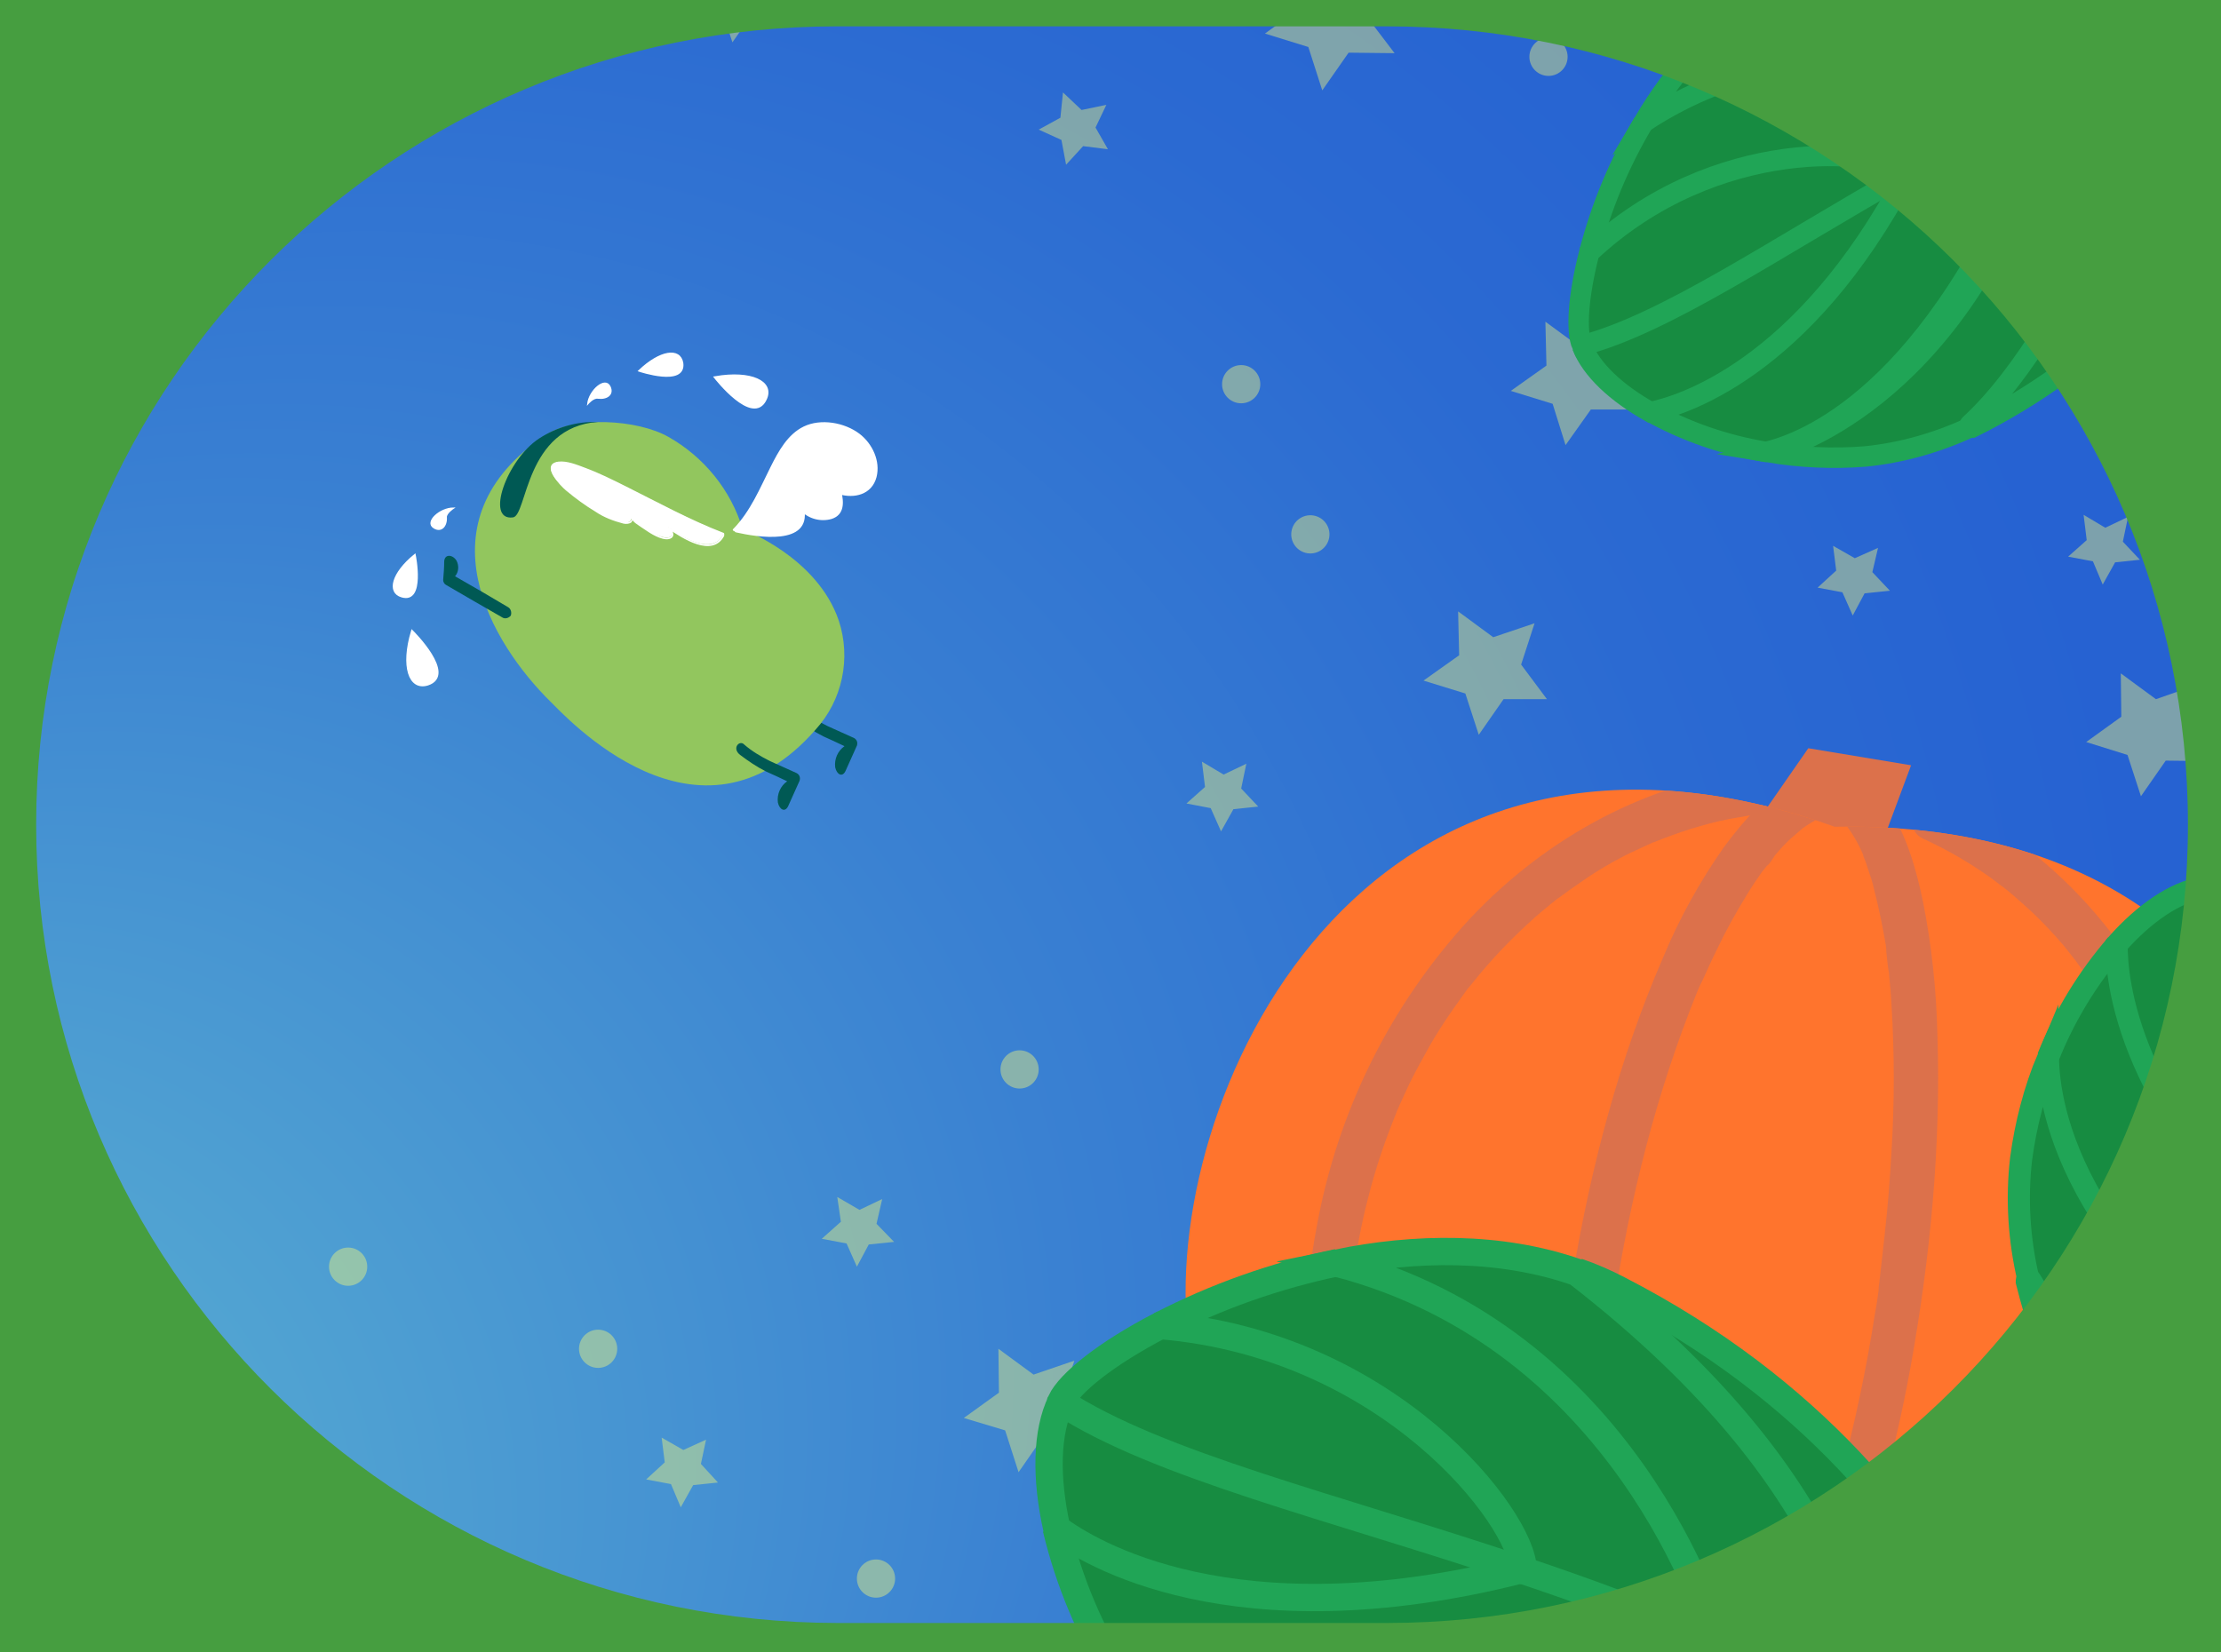 <?xml version="1.0" encoding="utf-8"?>
<!-- Generator: Adobe Illustrator 27.0.0, SVG Export Plug-In . SVG Version: 6.00 Build 0)  -->
<svg version="1.1" id="イラスト" xmlns="http://www.w3.org/2000/svg" xmlns:xlink="http://www.w3.org/1999/xlink" x="0px"
	 y="0px" viewBox="0 0 430 320" style="enable-background:new 0 0 430 320;" xml:space="preserve">
<rect x="0" y="0" width="430" height="320" fill="#333333" stroke="none"/>
<style type="text/css">
	.st0{clip-path:url(#SVGID_00000095310969501060471940000011927434010645667517_);}
	.st1{fill:#FFFFFF;}
	.st2{fill:#B6DAA9;}
	.st3{fill:url(#SVGID_00000112605218732113905110000000633171740471484835_);}
	.st4{opacity:0.4;fill:#FFFF75;enable-background:new    ;}
	.st5{clip-path:url(#SVGID_00000036217170193119890880000010768887472813760148_);}
	.st6{fill:#DC714B;}
	.st7{clip-path:url(#SVGID_00000104699103429811035130000017648143979022349987_);}
	.st8{fill:#FF742D;}
	.st9{fill:#178C41;}
	.st10{fill:none;stroke:#20A556;stroke-width:5.29;stroke-miterlimit:10;}
	.st11{fill:none;stroke:#20A556;stroke-width:4.29;stroke-miterlimit:10;}
	.st12{fill:none;stroke:#20A556;stroke-width:3.96;stroke-miterlimit:10;}
	.st13{fill:#005954;}
	.st14{fill:#92C65E;}
	.st15{fill:#FFFFFF;stroke:#FFFFFF;stroke-width:0.25;stroke-miterlimit:10;}
	.st16{fill:#FFFFFF;stroke:#FFFFFF;stroke-width:0.39;stroke-miterlimit:10;}
	.st17{fill:#FFFFFF;stroke:#FFFFFF;stroke-width:0.5;stroke-miterlimit:10;}
	.st18{fill:#469E40;}
</style>
<g>
	<defs>
		<rect id="SVGID_1_" width="430" height="320"/>
	</defs>
	<clipPath id="SVGID_00000080191027146975767930000012528432385780929666_">
		<use xlink:href="#SVGID_1_"  style="overflow:visible;"/>
	</clipPath>
	<g style="clip-path:url(#SVGID_00000080191027146975767930000012528432385780929666_);">
		<ellipse class="st1" cx="100.8" cy="23.2" rx="8" ry="8.5"/>
		<ellipse class="st1" cx="90.1" cy="108.9" rx="9.9" ry="10.6"/>
		<ellipse class="st1" cx="249.1" cy="39.8" rx="10.2" ry="10.8"/>
		<ellipse class="st1" cx="201" cy="71.3" rx="7.7" ry="8.2"/>
		<ellipse class="st1" cx="111.9" cy="182.5" rx="7.7" ry="8.2"/>
		<ellipse class="st1" cx="167" cy="19" rx="7.7" ry="8.2"/>
		<ellipse class="st1" cx="200.6" cy="-7" rx="7.7" ry="8.2"/>
		<ellipse class="st1" cx="45.4" cy="12.4" rx="6" ry="6.4"/>
		<ellipse class="st1" cx="44" cy="120.6" rx="6" ry="6.4"/>
		<ellipse class="st1" cx="254.1" cy="88.3" rx="6" ry="6.4"/>
		<ellipse class="st1" cx="78.6" cy="151.5" rx="6.1" ry="6.4"/>
		<ellipse class="st1" cx="266.8" cy="18.7" rx="6" ry="6.4"/>
		<ellipse class="st1" cx="77.2" cy="66.8" rx="9.4" ry="9.9"/>
		<ellipse class="st1" cx="7.5" cy="128.3" rx="9.4" ry="9.9"/>
		<ellipse class="st1" cx="202.1" cy="140.3" rx="9.4" ry="9.9"/>
		<rect x="-137.1" y="-30.9" class="st2" width="693.8" height="390.2"/>
		
			<radialGradient id="SVGID_00000141428723067798283400000017817600320313679514_" cx="135.19" cy="118.43" r="281.43" fx="-84.999" fy="-23.042" gradientTransform="matrix(1 0 0 -1 0 322)" gradientUnits="userSpaceOnUse">
			<stop  offset="4.000000e-02" style="stop-color:#67C4D2"/>
			<stop  offset="0.27" style="stop-color:#52A5D2"/>
			<stop  offset="0.58" style="stop-color:#3A81D2"/>
			<stop  offset="0.84" style="stop-color:#2B6AD2"/>
			<stop  offset="1" style="stop-color:#2662D2"/>
		</radialGradient>
		
			<rect x="-137.2" y="-30.9" style="fill:url(#SVGID_00000141428723067798283400000017817600320313679514_);" width="693.8" height="390.2"/>
		<polygon class="st4" points="264.6,3.2 270,10.3 261.1,10.2 256,17.5 253.3,9.1 244.9,6.5 252.1,1.3 251.9,-7.6 259,-2.3 
			267.4,-5.2 		"/>
		<polygon class="st4" points="311.3,72.6 316.4,79.3 308,79.3 303.1,86.2 300.6,78.2 292.5,75.7 299.4,70.8 299.2,62.3 306,67.3 
			314,64.6 		"/>
		<polygon class="st4" points="294.5,128.7 299.5,135.4 291.1,135.4 286.3,142.3 283.7,134.3 275.6,131.8 282.5,126.9 282.3,118.4 
			289.1,123.4 297.1,120.7 		"/>
		<polygon class="st4" points="205.4,271.5 210.5,278.2 202,278.2 197.2,285.1 194.6,277 186.6,274.6 193.4,269.7 193.3,261.2 
			200.1,266.2 208,263.5 		"/>
		<polygon class="st4" points="422.7,140.6 427.8,147.4 419.3,147.3 414.5,154.2 411.9,146.2 403.9,143.7 410.7,138.8 410.6,130.4 
			417.4,135.4 425.4,132.6 		"/>
		<polygon class="st4" points="146.5,0.4 149.4,4.3 144.6,4.2 141.8,8.2 140.3,3.6 135.6,2.2 139.6,-0.7 139.5,-5.5 143.4,-2.6 
			148,-4.2 		"/>
		<polygon class="st4" points="212.1,24.7 214.5,28.9 209.7,28.3 206.4,31.9 205.5,27.1 201.1,25.1 205.3,22.8 205.8,17.9 
			209.4,21.3 214.2,20.3 		"/>
		<polygon class="st4" points="356.7,114.7 351.9,113.8 355.5,110.5 354.9,105.7 359.1,108.1 363.6,106.1 362.5,110.8 365.9,114.4 
			361,114.9 358.7,119.2 		"/>
		<polygon class="st4" points="405.2,108.7 400.4,107.8 404,104.6 403.4,99.7 407.6,102.2 412,100.1 411,104.9 414.3,108.4 
			409.5,108.9 407.1,113.2 		"/>
		<polygon class="st4" points="129.9,287.4 125.1,286.5 128.7,283.2 128.1,278.4 132.3,280.8 136.7,278.8 135.7,283.5 139,287.1 
			134.2,287.6 131.8,291.9 		"/>
		<polygon class="st4" points="163.9,240.8 159.1,239.9 162.8,236.6 162.1,231.8 166.4,234.3 170.8,232.2 169.7,237 173.1,240.5 
			168.2,241 165.9,245.3 		"/>
		<polygon class="st4" points="234.4,156.5 229.7,155.6 233.3,152.4 232.7,147.5 236.9,150 241.3,147.9 240.3,152.7 243.6,156.2 
			238.8,156.7 236.4,161 		"/>
		<polygon class="st4" points="372.8,61 368,60.1 371.6,56.8 371,52 375.2,54.4 379.7,52.4 378.6,57.1 382,60.7 377.1,61.2 
			374.8,65.4 		"/>
		<circle class="st4" cx="299.8" cy="11" r="3.7"/>
		<circle class="st4" cx="240.3" cy="74.4" r="3.7"/>
		
			<ellipse transform="matrix(0.16 -0.987 0.987 0.16 110.946 337.322)" class="st4" cx="253.7" cy="103.5" rx="3.7" ry="3.7"/>
		<circle class="st4" cx="115.8" cy="261.2" r="3.7"/>
		<circle class="st4" cx="197.4" cy="207.1" r="3.7"/>
		<circle class="st4" cx="67.4" cy="245.3" r="3.7"/>
		<circle class="st4" cx="169.6" cy="305.7" r="3.7"/>
		<g>
			<defs>
				<rect id="SVGID_00000109743150916394745020000006995218427550675072_" x="-137.1" y="-30.9" width="693.8" height="390.2"/>
			</defs>
			<clipPath id="SVGID_00000039844553972126375410000003174786214601910412_">
				<use xlink:href="#SVGID_00000109743150916394745020000006995218427550675072_"  style="overflow:visible;"/>
			</clipPath>
			<g style="clip-path:url(#SVGID_00000039844553972126375410000003174786214601910412_);">
				<polygon class="st6" points="337.6,162.9 350.1,144.9 370,148.2 363,167 351.5,169.6 				"/>
				<g>
					<defs>
						<path id="SVGID_00000067923521591979754600000001463980484652699303_" d="M355.2,160.1c-92.2-32.6-130.9,53.8-125.1,99.4
							c10.8,84.1,96.3,77.6,96.3,77.6s79,33.3,115.9-43.1C462.3,252.7,453,158.5,355.2,160.1z"/>
					</defs>
					<clipPath id="SVGID_00000018206868947047070910000005205145337925130172_">
						<use xlink:href="#SVGID_00000067923521591979754600000001463980484652699303_"  style="overflow:visible;"/>
					</clipPath>
					<g style="clip-path:url(#SVGID_00000018206868947047070910000005205145337925130172_);">
						<path class="st8" d="M355.2,160.1c-92.2-32.6-130.9,53.8-125.1,99.4c10.8,84.1,96.3,77.6,96.3,77.6s79,33.3,115.9-43.1
							C462.3,252.7,453,158.5,355.2,160.1z"/>
						<path class="st6" d="M318.6,337.4c-4.7-0.7-9.3-2-13.7-3.6c-0.5-0.2-1.1-0.4-1.6-0.6s0,0.2,0.2,0.1c-0.1,0-0.6-0.3-0.8-0.3
							c-1-0.5-2-1-3-1.5c-1.9-1-3.7-2-5.4-3.2c-0.8-0.5-1.6-1.1-2.4-1.7l-1.1-0.8c-0.8-0.6,0.8,0.6,0,0l-0.8-0.6
							c-1.5-1.2-3-2.5-4.3-3.9s-2.7-2.7-3.9-4.2c-0.6-0.7-1.2-1.4-1.8-2.1c-0.2-0.2-0.8-0.9,0.1,0.1c-0.2-0.2-0.3-0.4-0.5-0.6
							c-0.3-0.4-0.6-0.8-0.9-1.2c-2.2-3.1-4.2-6.3-5.9-9.6c-0.9-1.6-1.6-3.3-2.4-5c-0.2-0.4-0.3-0.7-0.5-1.1c-0.4-0.8,0.4,1,0.1,0.2
							c-0.1-0.2-0.2-0.4-0.3-0.6c-0.3-0.9-0.7-1.7-1-2.6c-2.3-6.2-4.1-12.5-5.3-19c-0.3-1.5-0.5-2.9-0.7-4.4c-0.1-0.7-0.2-1.3-0.3-2
							c-0.1-0.5,0.2,1.3,0,0.1c0-0.4-0.1-0.8-0.1-1.2c-0.3-2.3-0.5-4.6-0.6-6.9c-0.3-4.6-0.1-9.1,0.4-13.7c0.1-0.6,0.1-1.2,0.2-1.8
							c0-0.4,0.1-0.7,0.1-1.1c0.1-1.2-0.1,0.9,0-0.3c0.2-1.4,0.4-2.9,0.7-4.3c0.5-2.7,1.1-5.5,1.8-8.1c1.3-5.2,3-10.3,5-15.3l0.4-1
							c0.5-1.1-0.4,0.8,0.1-0.3l0.7-1.6c0.6-1.3,1.2-2.6,1.8-3.9c1.2-2.4,2.5-4.8,3.8-7.1s2.8-4.6,4.3-6.8c0.7-1,1.5-2.1,2.2-3.1
							l1-1.4c0.7-0.9-0.6,0.7,0.2-0.2l0.9-1.1c3.2-4,6.7-7.7,10.5-11.2c1.9-1.8,3.9-3.4,5.9-5c0.9-0.7-0.7,0.5,0.2-0.1l0.8-0.6
							c0.5-0.3,0.9-0.7,1.4-1c1.1-0.8,2.2-1.5,3.3-2.3c2.1-1.4,4.3-2.7,6.6-3.9c1.1-0.6,2.2-1.1,3.3-1.6l1.5-0.7l0.9-0.4l0.6-0.3
							c-0.5,0.2-0.6,0.2-0.1,0.1c4.7-1.9,9.6-3.5,14.6-4.5c1.1-0.2,2.3-0.4,3.5-0.6c0.3-0.1,2.2-0.3,1-0.1c0.7-0.1,1.4-0.2,2-0.2
							c2.3-0.2,4.5-1.8,4.4-4.4c-0.1-2.2-1.9-4.6-4.4-4.4c-21.9,2.3-41.8,13.1-56.8,29.1c-15.4,16.7-25.6,37.4-29.6,59.7
							c-1.3,6.8-2,13.7-1.9,20.7c0.2,5.1,0.7,10.1,1.5,15.1c2.1,13.9,6.5,27.9,14,39.9c9.3,15.1,23.6,26.3,40.8,30.9
							c2.4,0.6,4.7,1.1,7.1,1.5c2.2,0.4,4.8-0.6,5.4-3.1C322.1,340.6,321,337.7,318.6,337.4L318.6,337.4z"/>
						<path class="st6" d="M323.5,338.1c-0.5-0.1-0.9-0.2-1.4-0.3l-0.6-0.2c-1-0.3,0.6,0.3,0.2,0.1s-0.8-0.4-1.2-0.7
							c-0.2-0.1-0.4-0.2-0.5-0.3l-0.3-0.2c-0.6-0.4,0.9,0.8,0.4,0.3c-0.7-0.6-1.4-1.3-2.1-2.1c-0.1-0.1-0.1-0.2-0.2-0.3
							c-0.4-0.5,0.4,0.5,0.4,0.5c-0.1-0.2-0.3-0.4-0.5-0.6c-0.3-0.5-0.6-0.9-0.9-1.4c-0.6-1-1.1-2-1.6-3.1c-0.2-0.4-0.3-1.2,0,0.1
							c-0.1-0.3-0.2-0.5-0.3-0.8c-0.2-0.6-0.5-1.2-0.7-1.9c-0.9-2.6-1.6-5.2-2.1-7.9c-0.3-1.4-0.5-2.8-0.8-4.2
							c-0.1-0.4-0.1-0.7-0.2-1.1s-0.2-1.7,0-0.2c-0.1-0.8-0.2-1.5-0.3-2.3c-0.4-3.1-0.6-6.2-0.8-9.3c-0.3-6.1-0.4-12.2-0.2-18.3
							c0.1-4.9,0.4-9.8,0.7-14.6c0.1-1.7,0.3-3.4,0.4-5l0.2-1.7l0.2-2l0.3-2.1c0-0.1,0.1-0.9,0-0.2c0.1-0.5,0.1-0.9,0.2-1.4
							c2.9-20.8,7.8-41.6,15.4-61.3c0.4-1.1,0.9-2.2,1.3-3.3c0.2-0.5,0.4-0.9,0.6-1.4c-0.3,0.8-0.1,0.1,0,0l0.5-1c0.9-2,1.8-4,2.8-6
							c1.7-3.6,3.7-7.2,5.8-10.6c0.9-1.5,1.9-3,2.9-4.4l0.8-1l0.3-0.4c0.5-0.6-0.1,0.2-0.2,0.2c0.4,0,1.4-1.7,1.6-2
							c1-1.2,2-2.3,3.1-3.3c0.5-0.4,1-0.9,1.5-1.3l0.7-0.6c0.6-0.5-0.7,0.5-0.3,0.2l0.4-0.3c1-0.7,2.1-1.4,3.2-1.9
							c2.1-1.2,2.8-3.9,1.6-6c-1.3-2-3.9-2.7-6-1.6c-5.8,2.9-10.2,8-14,13.1c-4.7,6.7-8.7,13.9-11.8,21.4
							c-8.5,19.6-14,40.6-17.5,61.6c-1.8,11.1-3,22.3-3.4,33.5c-0.5,12.6-0.2,25.4,1.8,37.9c0.9,5.7,2.5,11.2,4.9,16.5
							c2,4.2,5.2,8.4,9.6,10.3c1.1,0.5,2.3,0.9,3.6,1.2c2.2,0.4,4.8-0.6,5.4-3C327,341.4,325.9,338.5,323.5,338.1L323.5,338.1z"/>
						<path class="st6" d="M372.3,162.4c4.6,2.1,8.9,4.6,13,7.5c0.5,0.4,1.1,0.8,1.6,1.2l0.5,0.4c0.9,0.7-0.7-0.6,0.2,0.1
							s2,1.6,3,2.5c1.8,1.6,3.6,3.2,5.3,5s3.4,3.6,4.9,5.6c0.4,0.5,0.8,1,1.1,1.4c-0.7-0.9,0.4,0.5,0.5,0.7c0.8,1.1,1.6,2.1,2.3,3.2
							c2.8,4.2,5.3,8.6,7.5,13.1c0.5,1.1,1,2.2,1.5,3.2c0.1,0.2,0.4,1,0,0l0.4,1l0.8,1.9c0.9,2.4,1.8,4.8,2.5,7.3
							c1.5,4.9,2.7,10,3.5,15.1c0.1,0.7,0.2,1.4,0.3,2.1s0,0,0-0.1c0,0.4,0.1,0.7,0.1,1c0.2,1.4,0.3,2.8,0.4,4.2
							c0.2,2.6,0.4,5.2,0.4,7.8c0.1,5.4-0.2,10.8-0.8,16.1c0,0.4-0.1,0.7-0.1,1.1c-0.1,0.8,0,0.1,0-0.1c-0.1,0.7-0.2,1.4-0.3,2.1
							c-0.2,1.3-0.4,2.6-0.7,3.9c-0.5,2.8-1.1,5.5-1.9,8.2c-0.4,1.7-0.9,3.3-1.5,4.9c-0.3,0.8-0.6,1.6-0.9,2.4
							c-0.2,0.5-0.4,0.9-0.5,1.4l-0.3,0.7c-0.3,0.7-0.4,0.9,0,0c-1,2.3-2,4.6-3.2,6.9c-2.8,5.7-6.1,11.2-9.8,16.4
							c-0.5,0.7-1,1.4-1.5,2.1c-0.2,0.3-0.5,0.6-0.7,1c0.8-1.2-0.1,0.1-0.4,0.4c-1.2,1.5-2.4,2.9-3.6,4.3c-2.5,2.8-5.2,5.4-8,7.9
							c-0.6,0.5-1.3,1.1-2,1.6c-0.4,0.3-0.8,0.6-1.2,1c1.1-0.9-0.3,0.2-0.5,0.4c-1.6,1.2-3.2,2.2-4.8,3.3c-1.7,1-3.4,2-5.2,2.9
							c-0.9,0.4-1.8,0.9-2.7,1.2l-0.5,0.2c-0.9,0.4,1-0.4,0.1,0l-1.5,0.6c-3.9,1.5-8,2.6-12.1,3.2l-0.9,0.1c-1,0.1,0.8-0.1,0.1,0
							l-1.6,0.2c-1.2,0.1-2.4,0.2-3.6,0.3c-2.3,0.1-4.6,0.1-6.8,0c-1.2-0.1-2.4-0.2-3.5-0.3c-0.5-0.1-1.1-0.1-1.6-0.2
							c1.2,0.2,0,0-0.2,0l-1-0.2c-2.2-0.4-4.8,0.6-5.4,3.1c-0.5,2.1,0.6,5,3,5.4c9.8,1.7,19.9,1.3,29.6-1.1
							c8.2-2.2,15.9-5.9,22.8-11c12.2-9,21.8-21.1,29-34.4c2.6-4.8,4.9-9.7,6.9-14.8c2-5.2,3.4-10.5,4.4-16
							c4.1-21.8,2.5-44.8-5.6-65.5c-7.7-19.8-21.1-37.3-39.7-48c-2.2-1.2-4.4-2.4-6.7-3.4c-2.1-1-4.8-0.7-6,1.6
							C369.7,158.4,370,161.4,372.3,162.4L372.3,162.4z"/>
						<path class="st6" d="M357.1,159.4c0.2,0.2,0.4,0.4,0.5,0.6s0.1,0.2,0.2,0.3c0.3,0.4-0.6-0.8-0.3-0.4s0.7,1,1.1,1.6
							c0.7,1.1,1.3,2.2,1.8,3.3c0.1,0.3,0.3,0.6,0.4,1c0.4,0.9-0.4-0.9,0,0.1c0.3,0.7,0.6,1.5,0.8,2.2c0.5,1.5,1,2.9,1.3,4.4
							c0.9,3.5,1.6,7,2.2,10.5l0.1,0.8c0,0.1,0.1,0.9,0,0.2s0,0.1,0,0.3s0.1,0.6,0.1,0.9c0.1,1,0.2,2.1,0.4,3.1
							c0.2,2.1,0.4,4.1,0.5,6.2c0.6,9.5,0.6,19.1,0,28.6c-0.3,5.3-0.7,10.6-1.3,15.9c-0.3,2.7-0.6,5.3-0.9,8l-0.1,0.9
							c-0.1,0.9,0,0.4,0,0.2c-0.1,0.6-0.2,1.2-0.2,1.9c-0.2,1.5-0.4,2.9-0.7,4.4c-1.7,11-4,21.8-6.9,32.5
							c-1.6,5.7-3.3,11.3-5.2,16.9c-1,3-2.1,5.9-3.2,8.8c-0.3,0.7-0.6,1.4-0.9,2.1c-0.1,0.3-0.3,0.7-0.4,1l-0.2,0.5
							c0.5-1.2,0.1-0.4,0-0.1c-0.6,1.4-1.2,2.8-1.9,4.1c-1.2,2.6-2.5,5.1-4,7.6c-0.7,1.1-1.4,2.2-2.1,3.3c-0.3,0.5-0.7,1-1,1.5
							c-0.2,0.3-1,1.2,0,0c-0.2,0.2-0.4,0.5-0.6,0.7c-0.7,0.9-1.5,1.7-2.3,2.5c-0.4,0.4-0.7,0.7-1.1,1c-0.2,0.2-0.4,0.3-0.6,0.5
							c0,0,1-0.7,0.5-0.4l-0.4,0.3c-0.7,0.5-1.5,0.9-2.3,1.3c-0.4,0.2,1.2-0.4,0.3-0.1l-0.6,0.2c-0.4,0.1-0.9,0.1-1.3,0.3
							c0,0,1.3-0.1,0.7-0.1h-0.3h-0.6h-0.6c-1.1,0,0.8,0.1,0.3,0.1c-2.2-0.4-4.8,0.6-5.4,3c-0.5,2.1,0.6,5,3,5.4
							c11.1,1.7,18.5-9,23.2-17.5c6.1-11.2,10.2-23.5,13.8-35.8c2.9-9.6,5.2-19.4,7-29.3c3.8-21.1,5.9-42.7,5.2-64.2
							c-0.2-8.7-1.1-17.4-2.8-25.9c-1.3-6.2-3.1-12.7-6.6-18c-0.8-1.2-1.7-2.4-2.7-3.5c-1.7-1.7-4.5-1.7-6.2,0
							c-1.7,1.7-1.7,4.5,0,6.2L357.1,159.4z"/>
					</g>
				</g>
				<path class="st9" d="M313.3,249.7c-2.6-1.3-5.2-2.4-7.9-3.4c55.9,43.5,53.6,77.1,62.1,90.1l0.3,0.2c0.4,0.3,0.9,0.5,1.3,0.8
					l0.3,0.2c9.4,5.8,18.3,12.4,26.5,19.7C396,357.4,388.8,288.5,313.3,249.7z"/>
				<path class="st9" d="M305.4,246.3c-14.9-5.3-31.4-4.9-46.5-1.8c55.6,14.4,72.4,69.1,73.9,74c12,5.2,23.6,11.2,34.8,17.9
					C359,323.4,361.3,289.8,305.4,246.3z"/>
				<path class="st9" d="M332.8,318.5c-1.4-4.9-18.3-59.5-73.9-74c-12,2.5-23.5,6.6-34.4,12.2c44.5,3.7,70.1,37.4,70.3,47.2
					l-0.4,0.1C307.1,308.2,320,313,332.8,318.5z"/>
				<path class="st9" d="M294.9,303.9c-0.3-9.8-25.9-43.5-70.3-47.2c-10.3,5.4-17.4,11-19.1,14.7v0.1c18.6,12.2,52.4,20.3,89.1,32.5
					L294.9,303.9z"/>
				<path class="st9" d="M367.5,336.5c-11.2-6.8-22.8-12.8-34.8-17.9c0.1,0.2,0.1,0.4,0.1,0.4c-0.7,0.4-1.4,0.7-2.1,1l-0.3,0.1
					c-56.3,26.4-104.9,11.1-113.6,5.1l0,0c4.4,7.1,9.7,13.6,15.8,19.3c7.2,6.5,15.5,11.6,24.4,15.3c0-0.3,0.3-0.5,0.5-0.4
					c37,3.4,96.2-21.9,108.6-22.7c0.5-0.1,1,0,1.5,0.1C367.7,336.6,367.6,336.5,367.5,336.5z"/>
				<path class="st9" d="M332.8,318.5c-12.8-5.5-25.7-10.3-38.3-14.5c-55.8,14.1-83.9-3.5-89.9-8c2.4,10.3,6.6,20.1,12.3,29.1
					l0.1,0.1c8.5,5.9,82.5,8.6,113.6-5.1l0.3-0.1c0.7-0.3,1.4-0.7,2.1-1C332.9,318.9,332.8,318.7,332.8,318.5z"/>
				<path class="st9" d="M205.4,271.5c-2.9,5.9-3.1,14.7-0.8,24.5c6,4.5,34.2,22.1,89.9,8C257.8,291.8,224,283.7,205.4,271.5z"/>
				<path class="st10" d="M216.9,325.2L216.9,325.2c-5.8-9-9.9-18.8-12.4-29.2"/>
				<path class="st10" d="M330.7,319.9c0.8-0.3,1.5-0.7,2.1-1"/>
				<path class="st10" d="M305.4,246.3c2.7,0.9,5.4,2.1,7.9,3.4c75.4,38.8,82.7,107.7,82.7,107.7c-8.3-7.3-17.1-13.9-26.5-19.7"/>
				<path class="st10" d="M224.6,256.7c10.8-5.6,22.4-9.7,34.4-12.2"/>
				<path class="st10" d="M332.8,318.5c-12.8-5.5-25.7-10.3-38.3-14.5"/>
				<path class="st10" d="M294.5,304c-55.8,14.1-83.9-3.5-89.9-8c-2.2-9.9-2-18.7,0.8-24.5"/>
				<path class="st10" d="M367.5,336.5c-11.2-6.8-22.8-12.8-34.8-17.9c-1.4-4.9-18.3-59.5-73.9-74c15.1-3.1,31.6-3.4,46.5,1.8
					C361.3,289.8,359,323.4,367.5,336.5z"/>
				<path class="st10" d="M224.6,256.7c44.5,3.7,70.1,37.4,70.3,47.2l-0.4,0.1c-36.7-12.3-70.4-20.3-89.1-32.5v-0.1
					C207.1,267.8,214.2,262.1,224.6,256.7z"/>
				<path class="st9" d="M447.4,246.2c6.3-4.8,16.4-37.6-2.2-68.7c-8.4-4.2-15.5-6.3-18.7-5.7h-0.1c0.8,18.1,11.5,44.1,20.7,74.1
					L447.4,246.2z"/>
				<path class="st9" d="M460.3,309.5c-0.8-10.6-2.4-21.1-4.6-31.4l-0.2,0.2c-55.3-32.1-58.9-64.8-59-73.4l0,0l0,0
					c-2.6,6.3-4.3,12.8-5.2,19.5c-0.9,7.8-0.4,15.7,1.4,23.3c0.2-0.1,0.4,0,0.5,0.2c15.3,26,60,53,66.4,60.8c0.3,0.3,0.5,0.6,0.7,1
					C460.3,309.6,460.3,309.5,460.3,309.5z"/>
				<path class="st9" d="M455.7,278c-2.4-11.1-5.4-21.8-8.6-32.1c-35.7-30.1-37.4-57-37.3-63.1c-5.6,6.5-10.2,13.9-13.3,21.9
					c0,0,0,0,0,0.1c0.1,8.6,4.6,39,59,73.4L455.7,278z"/>
				<path class="st9" d="M460.3,309.7v-0.2c0,0.1-0.1,0.2-0.1,0.3c-0.2-0.4-0.4-0.7-0.7-1c-6.6-7.9-53.1-33.6-66.8-60.6l-0.1-0.4
					c-0.2,0.1-0.3,0.3-0.2,0.5c14.4,57.8,65.7,90.5,65.7,90.5c2.3-4,2.8-17.9,2.3-27.4c0-0.1,0-0.2,0-0.3
					C460.4,310.6,460.4,310.1,460.3,309.7z"/>
				<path class="st9" d="M426.4,171.9c-5.2,0.9-11.1,4.9-16.6,11c-0.1,6.1,1.6,33,37.3,63.1C437.8,216,427.1,189.9,426.4,171.9z"/>
				<path class="st9" d="M459.5,308.7c-6.4-7.8-51.1-34.8-66.4-60.8c-0.1-0.2-0.3-0.3-0.5-0.2l0.1,0.4
					C406.5,275.1,453,300.8,459.5,308.7z"/>
				<path class="st11" d="M396.5,204.8C396.5,204.8,396.5,204.8,396.5,204.8c3.2-8.1,7.7-15.4,13.3-21.9"/>
				<path class="st11" d="M392.7,247.7c-1.8-7.6-2.3-15.5-1.4-23.3c0.9-6.7,2.6-13.3,5.2-19.5l0,0l0,0c0.1,8.6,3.8,41.3,59,73.4"/>
				<path class="st11" d="M460.3,309.5v0.2l0.1,1.3c0,0.1,0,0.2,0,0.3c0.5,9.5,0,23.4-2.3,27.4c0,0-51.3-32.7-65.7-90.5
					c0-0.2,0-0.4,0.2-0.5c0.2-0.1,0.4,0,0.5,0.2c15.3,26,60,53,66.4,60.8c0.3,0.3,0.5,0.6,0.7,1
					C460.2,309.6,460.3,309.5,460.3,309.5z"/>
				<path class="st11" d="M447.1,246c-35.7-30.1-37.4-57-37.3-63.1c5.4-6.1,11.3-10.1,16.6-11"/>
				<path class="st11" d="M445.2,177.5c18.6,31.1,8.5,63.9,2.2,68.7l-0.3-0.2c-9.3-30-20-56-20.7-74.1h0.1
					C429.6,171.2,436.8,173.3,445.2,177.5z"/>
				<path class="st9" d="M348.3-4c-2,0.8-4,1.7-5.9,2.7c52.3-9.3,69.8,8.9,81.3,10.6l0.5-0.1l0.9-0.2c0.1,0,0.2-0.1,0.2-0.1
					c7.9-2.3,16-3.9,24.3-4.9C449.7,4,407.8-26.5,348.3-4z"/>
				<path class="st9" d="M342.5-1.3c-10.4,5.7-18.5,15-24.3,25c35.9-23.7,74.8-5.7,78.2-4c8.9-4.1,18.1-7.5,27.4-10.3
					C412.2,7.6,394.7-10.6,342.5-1.3z"/>
				<path class="st9" d="M396.4,19.7c-3.5-1.7-42.3-19.7-78.2,4c-4.6,7.9-8.1,16.4-10.4,25.2c24.4-22.9,56-20.2,61.6-15.5
					c-0.1,0.1-0.1,0.2-0.2,0.3C377.8,28.9,386.9,24,396.4,19.7z"/>
				<path class="st9" d="M369.3,33.5c-5.6-4.8-37.2-7.4-61.6,15.5c-2.2,8.4-2.6,15.2-1.4,18l0,0c16.1-4.2,37.5-19,62.8-33.2
					C369.1,33.7,369.2,33.6,369.3,33.5z"/>
				<path class="st9" d="M396.4,19.7c-9.5,4.3-18.6,9.1-27.3,14c-20.1,38.1-44.1,45-49.6,46.1c7,3.8,14.5,6.4,22.4,7.8l0.6-0.1
					c8.3-2.1,34.2-12.9,54.2-67.6L396.4,19.7z"/>
				<path class="st9" d="M424,9.5c-9.3,2.8-18.3,6.2-27.1,10.2l0.2,0.1c-14.2,52.8-47,65.9-54.7,67.7l0,0c6.2,1.1,12.4,1.4,18.6,0.8
					c7.1-0.8,14-2.7,20.5-5.7c-0.2,0-0.3-0.2-0.3-0.4c0-0.1,0.1-0.2,0.1-0.2C402.8,62.3,418.8,13.4,424,9.5z"/>
				<path class="st9" d="M424.3,9.2l-0.5,0.1c0.1,0,0.2,0,0.3,0c0,0-0.1,0-0.1,0.1l0.4-0.1l0.2,0.1c-5.2,3.6-19.6,54.4-42.4,73
					l-0.6,0.3c0.1,0,0.2,0,0.2,0c49.3-24.4,68.8-77.1,68.8-77.1c-4.1-1.3-16.7,1-25.2,3.3c-0.1,0-0.2,0-0.2,0.1L424.3,9.2z"/>
				<path class="st9" d="M424.3,9.2l0.9-0.2L424.3,9.2z"/>
				<path class="st9" d="M424.4,9.4L424,9.5c-5.2,3.9-21.2,52.8-42.6,72.5c-0.2,0.1-0.2,0.4,0,0.5c0.1,0.1,0.1,0.1,0.2,0.1l0.6-0.3
					C405,63.8,419.4,13,424.6,9.4L424.4,9.4z"/>
				<path class="st9" d="M306.3,67c1.8,4.6,6.6,9.1,13.2,12.8c5.5-1.1,29.5-7.9,49.6-46C343.9,48,322.5,62.8,306.3,67z"/>
				<path class="st12" d="M396.4,19.7l0.2,0.1c-20,54.7-45.8,65.5-54.2,67.6l-0.6,0.1c-7.8-1.3-15.4-3.9-22.4-7.8"/>
				<path class="st12" d="M381.6,82.7c-6.5,3-13.4,5-20.5,5.7c-6.2,0.5-12.5,0.2-18.6-0.8l0,0c7.7-1.8,40.5-14.9,54.7-67.7l-0.2-0.1
					c8.8-4,17.8-7.5,27.1-10.3"/>
				<path class="st12" d="M342.5-1.3c1.9-1,3.8-1.9,5.8-2.7c59.5-22.5,101.4,8,101.4,8c-8.2,0.9-16.3,2.6-24.3,4.9"/>
				<path class="st12" d="M423.8,9.4l0.5-0.1l0.9-0.2c0.1,0,0.2-0.1,0.2-0.1c8.5-2.3,21.1-4.6,25.2-3.3c0,0-19.5,52.7-68.8,77.1
					c-0.1,0-0.2,0-0.2,0c-0.2,0-0.3-0.2-0.3-0.4c0-0.1,0.1-0.2,0.1-0.2c21.4-19.7,37.4-68.6,42.6-72.5c0,0,0.1-0.1,0.1-0.1
					C424,9.4,423.9,9.4,423.8,9.4z"/>
				<path class="st12" d="M307.7,48.9c2.3-8.9,5.8-17.3,10.5-25.2"/>
				<path class="st12" d="M396.4,19.7c-9.5,4.3-18.6,9.1-27.3,14"/>
				<path class="st12" d="M369.1,33.8c-20.1,38.1-44.1,44.9-49.6,46c-6.6-3.7-11.4-8.2-13.2-12.8"/>
				<path class="st12" d="M423.8,9.4c-9.4,2.8-18.5,6.3-27.4,10.3c-3.5-1.7-42.3-19.7-78.2,4c5.9-10,13.9-19.3,24.3-25
					C394.7-10.6,412.2,7.6,423.8,9.4z"/>
				<path class="st12" d="M307.7,48.9c24.4-22.9,56-20.2,61.6-15.5c-0.1,0.1-0.1,0.2-0.2,0.3c-25.2,14.2-46.6,29-62.8,33.2l0,0
					C305.1,64.2,305.5,57.4,307.7,48.9z"/>
			</g>
		</g>
		<path class="st13" d="M121.7,100.2c0.8,1.2,0.8,2.7,0,3.9c3.2,1.6,9,4.2,12.7,7.3c0.5,0.3,0.7,1,0.4,1.5c-0.3,0.5-1,0.7-1.5,0.4
			c0,0,0,0,0,0c-3.2-2.8-9.8-5.9-13.2-7.6c-0.4-0.2-0.6-0.6-0.6-1c0-1.8,0-2.7,0-4.5C119.4,98.9,120.9,99,121.7,100.2z"/>
		<path class="st13" d="M154.4,139.4c1.6,1.2,3.2,2.3,5,3.2c1.3,0.6,2.7,1.2,4.1,1.9c-1.3,0.9-2,2.5-1.8,4.1c0.3,1.4,1.4,2,2,0.7
			l2.2-4.9c0.2-0.6,0-1.2-0.6-1.5l-5.1-2.3c-1.8-0.9-3.5-1.9-5-3.2C154.3,136.4,152.7,138.1,154.4,139.4z"/>
		<path class="st14" d="M157.9,141.3c5.2-5.7,6.9-13.8,4.5-21.1c-4.2-12.4-18.6-17.7-18.6-17.7c-2.3-7.6-7.5-14-14.4-17.9
			c-6-3.4-18.2-4.1-23.8-0.3c-24.8,16.6-10.4,40.4,1,51.6C109.3,138.5,135.2,167.3,157.9,141.3z"/>
		<path class="st13" d="M115.8,81.7c-14.2,1-13.7,18.2-16.5,18.5c-5.4,0.7-1.2-11.2,5.1-15.3C107.8,82.7,111.7,81.6,115.8,81.7z"/>
		<path class="st1" d="M140,103.3c-13.1-5.1-32.2-17.6-33.3-12.7c-0.7,3.3,14.9,13.3,15.5,9.9c2,1.5,4.1,3,6.1,3.5
			c2.2,0.5,2-0.9,1.1-1.9c4.6,3.4,9,4.7,10.6,1.4"/>
		<path class="st1" d="M140.1,103.2c-6.5-2.5-12.7-5.9-18.9-9c-2.6-1.3-5.2-2.6-7.9-3.6c-1.6-0.6-3.5-1.4-5.2-1.2
			c-3.6,0.5,0.4,4.7,1.5,5.6c1.8,1.5,3.7,2.9,5.7,4.1c1.6,1.1,3.5,1.8,5.4,2.3c0.5,0.1,1,0.1,1.5-0.2c0.1-0.1,0.2-0.3,0.3-0.5
			c-0.2,0,0.5,0.6,0.5,0.6c0.3,0.2,0.7,0.5,1,0.7c0.5,0.3,1,0.7,1.5,1c0.9,0.6,3.3,2,4.5,1.2c0.8-0.6,0.1-1.6-0.4-2.1l-0.2,0.3
			c2.6,1.8,8.5,5.7,10.8,1.4c0.1-0.2-0.2-0.3-0.3-0.2c-2.1,4.1-7.9,0.3-10.3-1.5c-0.2-0.1-0.3,0.1-0.2,0.3c0.5,0.6,1,1.5,0,1.7
			c-0.8,0.2-2-0.4-2.7-0.8c-1.5-0.8-2.9-1.7-4.2-2.8c-0.1,0-0.2,0-0.2,0c0,0,0,0,0,0c-0.5,2.1-6.5-1.6-7.3-2c-1.6-1-3.2-2.1-4.6-3.3
			c-1.2-0.9-2.2-2-3-3.3c-1.6-3.2,3.6-1.8,4.8-1.3c4.3,1.6,8.5,3.6,12.5,5.8c5.1,2.6,10.2,5.2,15.5,7.3
			C140.2,103.6,140.3,103.3,140.1,103.2L140.1,103.2z"/>
		<path class="st1" d="M142.2,102.5c8-7.9,7.8-23.7,20.9-19.9c8.9,2.6,8.5,15.2-0.5,12.6c0.5,1.8,0.8,3.7-1.1,4.6
			c-2.1,1.1-5.2-0.2-6.1-1.3c0.9,4.1-2.6,6.5-12.7,4.2"/>
		<path class="st1" d="M142.5,102.8c2.5-2.7,4.5-5.8,5.9-9.1c1.4-2.9,2.8-6.2,5.1-8.6c2.5-2.7,5.8-3.1,9.3-2.2
			c3.4,0.8,6,3.6,6.4,7.1c0.2,1.5-0.3,3-1.4,4.1c-1.4,1.3-3.4,1.2-5.1,0.7c-0.2-0.1-0.4,0.1-0.5,0.3c0,0.1,0,0.1,0,0.2
			c0.3,0.8,0.4,1.7,0.3,2.6c-0.3,1.1-1.2,1.9-2.4,1.9c-1.6,0.2-3.3-0.4-4.5-1.6c-0.3-0.3-0.7,0-0.7,0.4c1.2,6.4-9,4.4-12.2,3.7
			c-0.5-0.1-0.7,0.7-0.2,0.8c4,0.9,14.6,2.7,13.2-4.6l-0.7,0.4c1.6,1.6,3.9,2.2,6,1.6c2.5-0.8,2.4-3.2,1.9-5.3l-0.5,0.5
			c3,0.9,6.4,0.1,7.3-3.3c0.8-3.1-0.8-6.5-3.3-8.4c-2.9-2.2-7.5-3-10.8-1.4c-3.1,1.5-4.9,4.8-6.4,7.8c-2.1,4.2-3.9,8.6-7.2,12
			C141.6,102.6,142.2,103.1,142.5,102.8L142.5,102.8z"/>
		<path class="st13" d="M143.3,146.2c1.6,1.2,3.2,2.3,5,3.2c1.3,0.6,2.7,1.2,4.1,1.9c-1.3,0.9-2,2.5-1.8,4.1c0.3,1.4,1.4,2,2,0.7
			l2.2-4.9c0.2-0.6,0-1.2-0.6-1.5l-5.1-2.3c-1.8-0.9-3.5-1.9-5-3.2C143.2,143.2,141.6,144.9,143.3,146.2z"/>
		<path class="st13" d="M98.4,117.6c-2.5-1.5-7.8-4.6-10.3-6c0.7-0.8,0.8-2,0.3-3c-0.7-1.2-2.3-1.4-2.4,0.1c0,1.2-0.1,2.4-0.2,3.6
			c0,0.4,0.2,0.8,0.6,1c2.7,1.6,8.3,4.8,10.9,6.3c0.5,0.3,1.2,0.1,1.6-0.4C99.1,118.6,98.9,117.9,98.4,117.6z"/>
		<path class="st15" d="M87.8,98.4c-2.6,0-5.6,2.7-3.8,3.8c1.4,0.9,2.5-0.3,2.4-2C86.3,99.4,87.8,98.4,87.8,98.4z"/>
		<path class="st16" d="M80.3,107.5c-4.3,3.5-5.3,7.2-2.5,8C82.2,116.8,80.3,107.5,80.3,107.5z"/>
		<path class="st17" d="M79.8,122.3c-2,6.7-0.5,11.3,3,10.2C88.3,130.7,79.8,122.3,79.8,122.3z"/>
		<path class="st15" d="M113.8,78.2c0.3-2.6,3.4-5.3,4.3-3.3c0.7,1.5-0.6,2.4-2.3,2.2C114.9,76.9,113.8,78.2,113.8,78.2z"/>
		<path class="st16" d="M123.8,71.8c4-3.8,7.8-4.4,8.3-1.5C132.7,74.8,123.8,71.8,123.8,71.8z"/>
		<path class="st17" d="M138.5,73.1c6.9-1.2,11.3,0.9,9.7,4.2C145.8,82.5,138.5,73.1,138.5,73.1z"/>
		<path class="st18" d="M-206-138v596h842v-596H-206z M423.6,159.7c0,85.4-69.5,154.6-155.1,154.6H162.1C76.4,314.2,7,245,7,159.7
			l0,0C7,74.3,76.4,5.1,162.1,5.1h106.3C354.1,5.1,423.6,74.3,423.6,159.7z"/>
	</g>
</g>
</svg>
